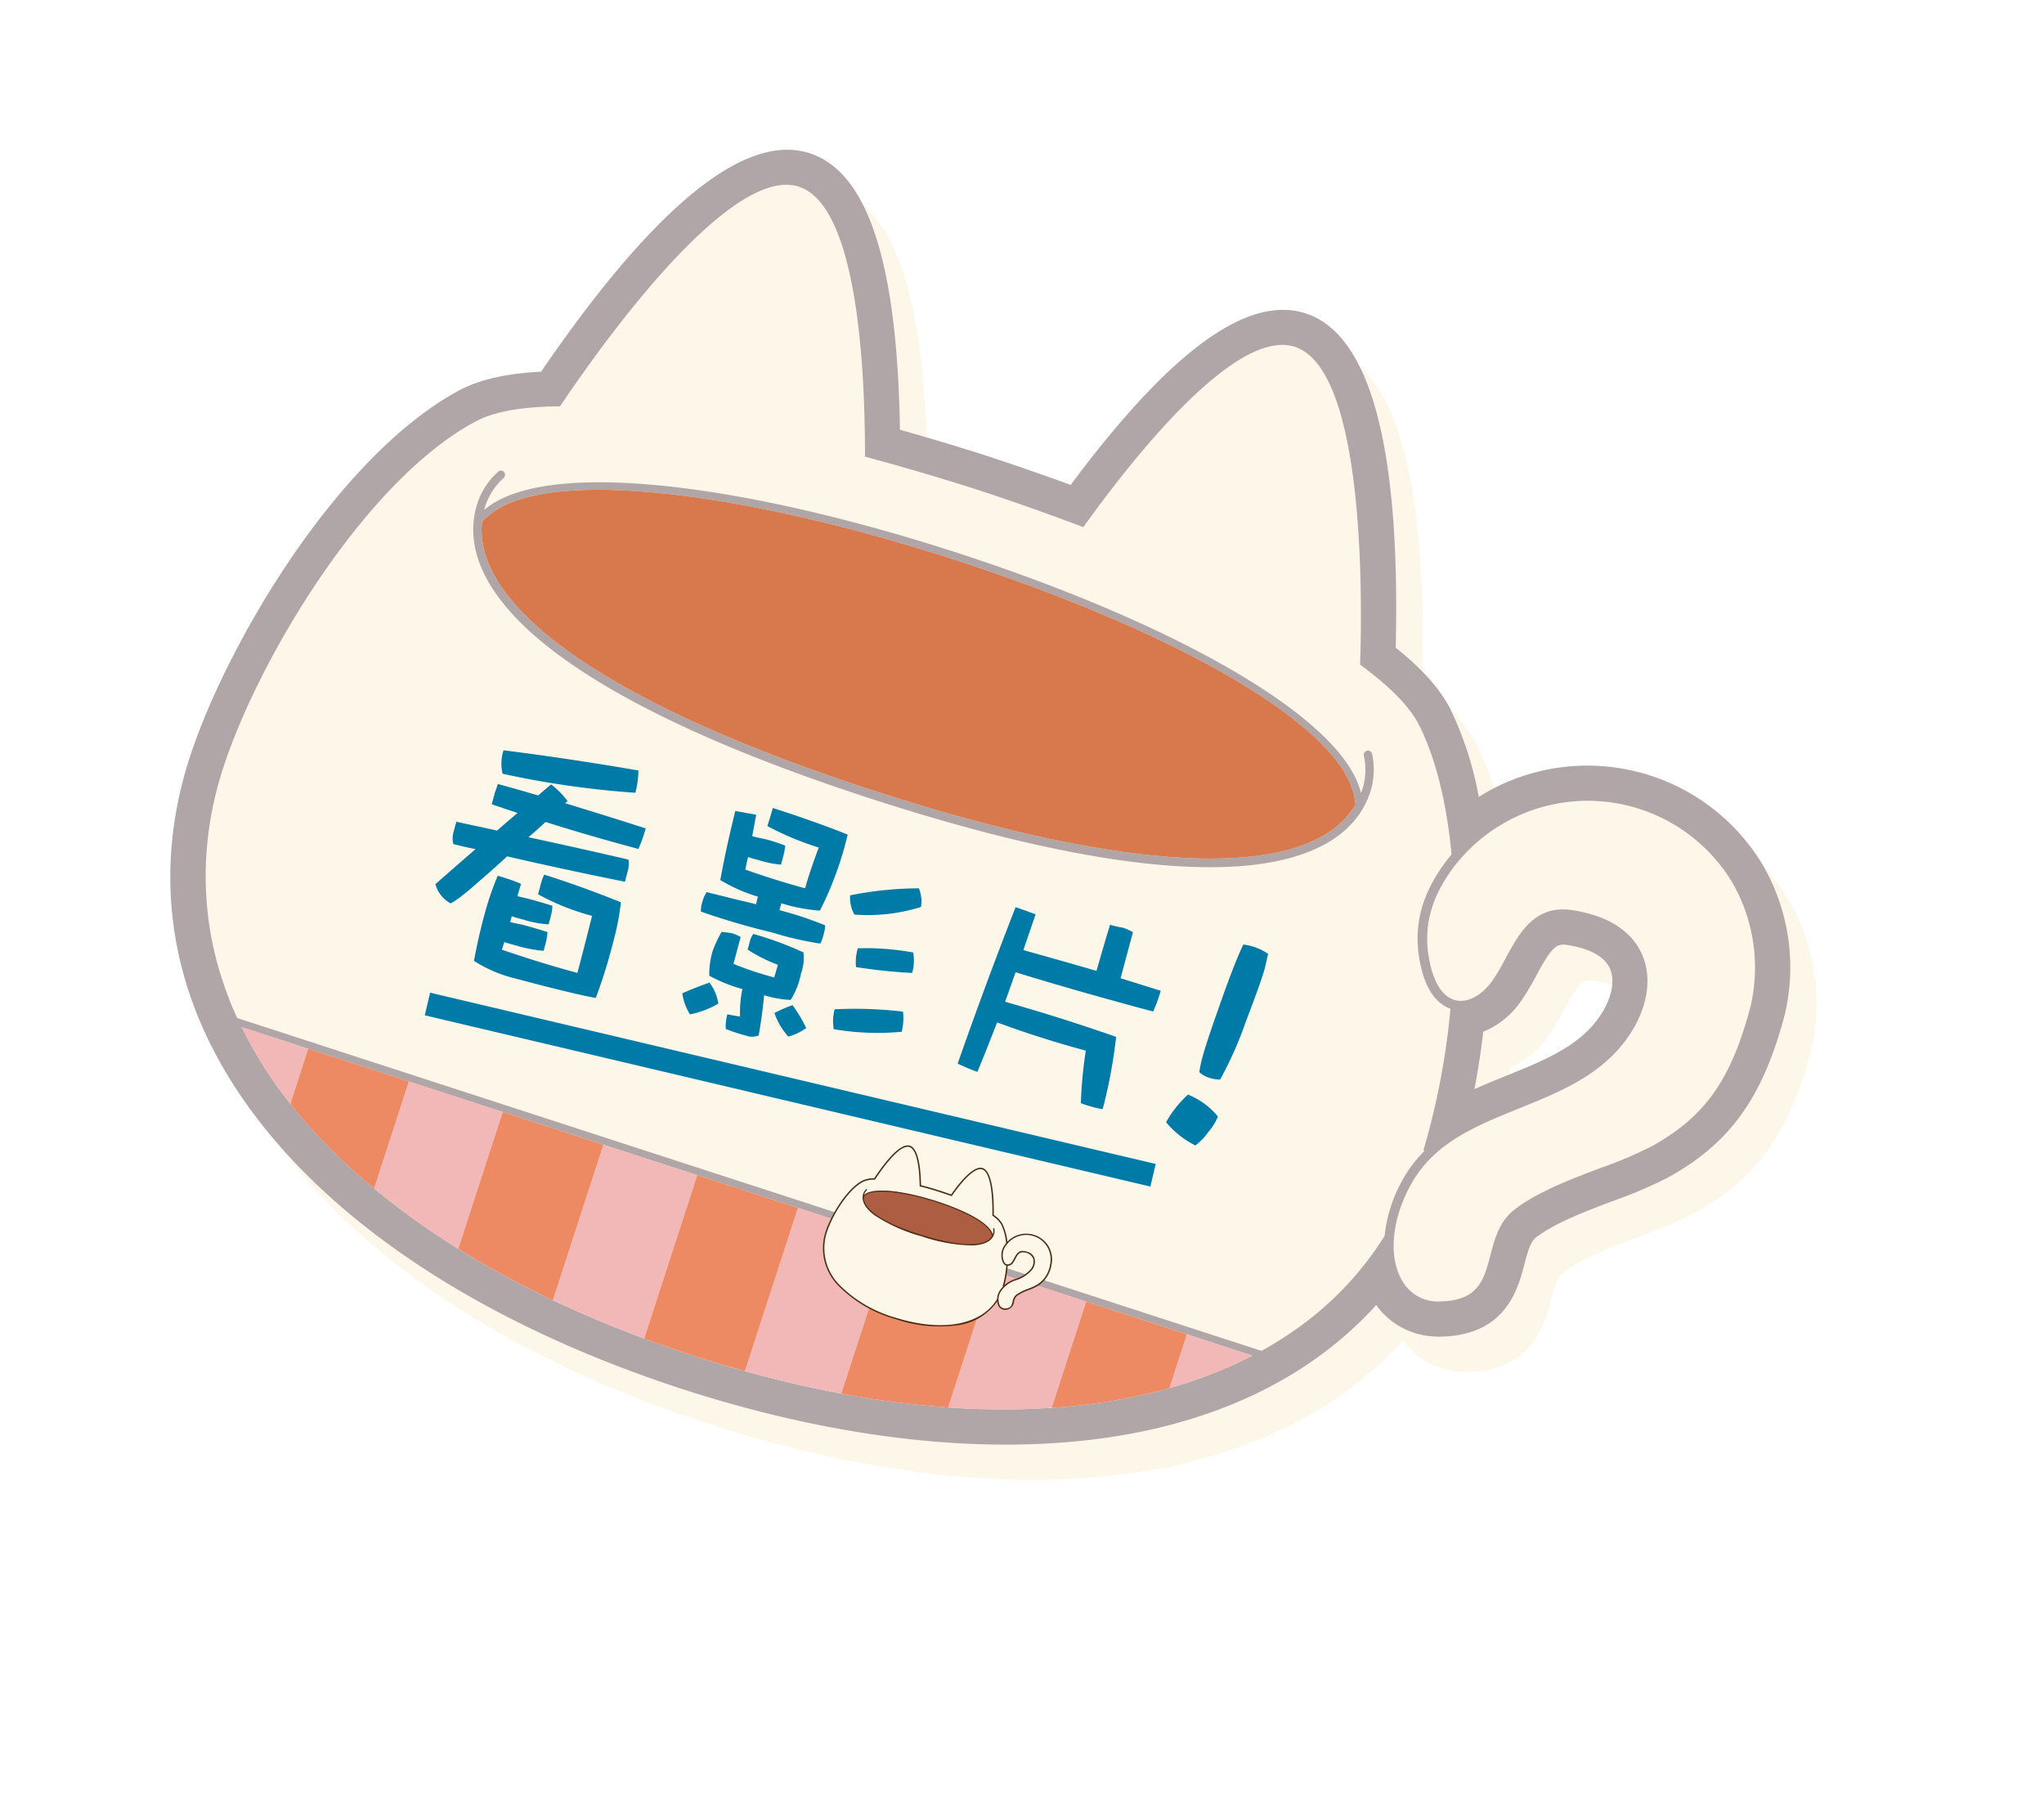 <svg xmlns="http://www.w3.org/2000/svg" xmlns:xlink="http://www.w3.org/1999/xlink" width="263.91" height="232.261" viewBox="0 0 263.91 232.261">
  <defs>
    <filter id="Union_2" x="0" y="0" width="263.91" height="232.261" filterUnits="userSpaceOnUse">
      <feOffset dx="3" dy="6" input="SourceAlpha"/>
      <feGaussianBlur stdDeviation="3" result="blur"/>
      <feFlood flood-opacity="0.271"/>
      <feComposite operator="in" in2="blur"/>
      <feComposite in="SourceGraphic"/>
    </filter>
  </defs>
  <g id="Group_204" data-name="Group 204" transform="translate(-1656.188 -300.037)">
    <g id="Group_202" data-name="Group 202" transform="matrix(0.951, 0.309, -0.309, 0.951, 1028.634, -571.853)">
      <g transform="matrix(0.95, -0.31, 0.31, 0.95, 866.27, 635.29)" filter="url(#Union_2)">
        <path id="Union_2-2" data-name="Union 2" d="M-785.459,414.107c-.057,0-.113,0-.17,0-22.818-.1-42.746-4.694-57.632-13.288-16.816-9.7-26.252-24.066-27.292-41.527-.478-8.031,1.076-19.652,4.055-30.325,3.521-12.612,8.659-22.813,14.467-28.729,2.019-2.054,5.021-3.829,9.152-5.408,7.336-24.9,15.5-37.525,24.266-37.54h.016c7.876,0,15.115,9.934,22.1,30.349,3.481-.142,7.034-.228,10.589-.255.069-.005.138-.008.206-.008l1.566,0a2.141,2.141,0,0,1,.253.01c3.536.013,7.073.086,10.552.216,6.916-20.456,14.127-30.417,22.007-30.435h.017c8.761,0,16.962,12.6,24.388,37.452,4.139,1.562,7.148,3.327,9.17,5.372a43.942,43.942,0,0,1,6.98,9.637,25.6,25.6,0,0,1,18.387-9.407,25.735,25.735,0,0,1,19.163,6.392,26.369,26.369,0,0,1,8.738,17.89c.539,10.794-1.633,17.572-7.747,24.173a56.394,56.394,0,0,1-5.87,5.139c-2.957,2.371-6.289,5.041-8.039,7.57-.529.766-.49,1.948-.383,3.81.193,3.3.551,9.443-7.36,12.2a10.558,10.558,0,0,1-3.443.6h-.017a9.652,9.652,0,0,1-5.751-1.9c-4.954,11.069-14.255,20.241-27.214,26.747-14.359,7.212-32.884,11.1-53.577,11.254l-1.579.007Zm7.484-4.7-.742.031.743-.031c4.39-.191,8.644-.551,12.733-1.088C-769.331,408.852-773.583,409.212-777.974,409.4Zm12.734-1.088v0Zm-65.549-21.067h12.734v0h-26.4v0Zm79.22,18.5q1.64-.408,3.228-.859Q-749.93,405.342-751.569,405.75Zm12.736-4.084v0Zm16.1-8.825a55.4,55.4,0,0,0,6.452-5.593A55.546,55.546,0,0,1-722.732,392.84Zm-132.024-6.915c.108.121.219.239.329.358l-.329-.358c-.315-.35-.63-.7-.932-1.052C-855.386,385.229-855.071,385.575-854.756,385.925Zm-11.268-26.907a44.735,44.735,0,0,0,1.9,10.543c.2.652.419,1.294.649,1.934.038.1.072.194.108.292a42.6,42.6,0,0,0,3.56,7.367c.113.186.229.373.343.56.3.483.616.962.94,1.438.142.206.292.407.436.614q.9,1.268,1.9,2.488-1-1.22-1.9-2.488c-.144-.208-.293-.409-.436-.614-.324-.476-.635-.956-.94-1.439-.114-.187-.23-.373-.343-.56a42.537,42.537,0,0,1-3.56-7.367c-.036-.1-.07-.193-.108-.291-.229-.64-.447-1.283-.649-1.934a44.743,44.743,0,0,1-1.9-10.543c-.052-.886-.079-1.824-.079-2.808C-866.1,357.193-866.076,358.133-866.024,359.018Zm153.883,23.492q.683-.9,1.314-1.832Q-711.458,381.607-712.141,382.51Zm3.871-6.11a43.013,43.013,0,0,1-2.469,4.149,42.993,42.993,0,0,0,2.469-4.148,41.388,41.388,0,0,0,3.46-9.121A41.381,41.381,0,0,1-708.27,376.4Zm32.717-30.818a52.724,52.724,0,0,1-5.4,4.7c-3.182,2.551-6.789,5.443-8.914,8.516-1.444,2.086-1.309,4.41-1.18,6.655.19,3.233.352,6.025-4.326,7.655a6.149,6.149,0,0,1-1.612.342,6.176,6.176,0,0,0,1.612-.341c4.678-1.631,4.516-4.423,4.327-7.655-.13-2.246-.265-4.569,1.179-6.655,2.126-3.073,5.732-5.965,8.914-8.516a52.956,52.956,0,0,0,5.4-4.7c4.662-5.032,6.553-9.85,6.622-17.481C-669,335.733-670.891,340.55-675.554,345.582ZM-698.2,373.389a5.2,5.2,0,0,1-2.2-.94A5.2,5.2,0,0,0-698.2,373.389Zm-2.239-.973-.006,0Zm-.4-.324.063.055-.063-.055-.094-.084Zm-3.965-12.615a16.149,16.149,0,0,1,1.51-4.239A16.125,16.125,0,0,0-704.8,359.477Zm10.735-35.2c-1.311.22-1.742.823-2.5,4.924a31.41,31.41,0,0,1-.862,3.786,10.922,10.922,0,0,1-3.416,5.279c.492,2.508.9,4.99,1.2,7.4,1.132-1.033,2.28-1.993,3.372-2.913,3.808-3.2,7.405-6.217,8.874-10.307,1-2.8.872-5.45-.344-6.9a5.145,5.145,0,0,0-4.066-1.473A13.681,13.681,0,0,0-694.068,324.281Zm-16.453,6.979c1.5,2.893,3.3,4.4,5.048,4.249,1.584-.137,3.011-1.625,3.722-3.884a23.929,23.929,0,0,0,.644-2.808,23.879,23.879,0,0,1-.644,2.807c-.711,2.258-2.138,3.747-3.722,3.883-1.752.155-3.55-1.355-5.047-4.249a13.731,13.731,0,0,1-1.394-4.152A13.737,13.737,0,0,0-710.521,331.26Zm28.335-2.362a9.61,9.61,0,0,0-2.069-6.264A9.612,9.612,0,0,1-682.187,328.9Zm-9.645-9.361a18.118,18.118,0,0,0-2.989.267c-4.778.807-5.538,4.938-6.208,8.581.671-3.642,1.43-7.773,6.209-8.581a18,18,0,0,1,2.988-.267h.04a10.991,10.991,0,0,1,4.8.986,11,11,0,0,0-4.8-.986Zm-20.391-.664a19.032,19.032,0,0,0-1.108,6.106,19.031,19.031,0,0,1,1.108-6.1c.123-.365.265-.736.414-1.106C-711.958,318.138-712.1,318.508-712.223,318.874Zm25.286,1.678Zm-39.182-6.116c.062.1.35.669.53,1.019-.18-.35-.468-.916-.53-1.019Zm-58.591-13.027h.32c28.722,0,53.066,4.588,58.181,12.878-5.114-8.29-29.453-12.879-58.173-12.879Zm108.47,8.576a21.785,21.785,0,0,1,3.541,4.09,21.752,21.752,0,0,0-3.54-4.09,20.825,20.825,0,0,0-2.215-1.727A20.841,20.841,0,0,1-676.24,309.984ZM-844.366,313.5c0,.188.021.373.031.558-.01-.186-.031-.37-.031-.559Zm118.98.329c.007-.183.03-.365.03-.551C-725.356,313.467-725.378,313.649-725.386,313.833Zm0,0c-5.255-8.633-30.209-13.435-59.5-13.379h.5C-755.309,300.454-730.611,305.25-725.386,313.833Zm-118.778-5.014a9.532,9.532,0,0,0-1.282,4.686h0a9.527,9.527,0,0,1,1.282-4.686.561.561,0,0,1,.14-.163A.557.557,0,0,0-844.163,308.819Zm119.885,4.46a9.521,9.521,0,0,0-1.3-4.681A9.521,9.521,0,0,1-724.278,313.279Zm-118.876-4.188a.555.555,0,0,0-.274-.478A.557.557,0,0,1-843.153,309.092Zm116.839-.7a.556.556,0,0,0-.27.442.553.553,0,0,1,.27-.441.534.534,0,0,1,.636.073.539.539,0,0,0-.368-.147A.53.53,0,0,0-726.314,308.395Zm.725.182-.015-.023Zm-.017-.026,0-.005Zm-.012-.014v0Zm-.035-.042-.008-.008Zm-.013-.013-.01-.01ZM-730.7,297.8q-.088-.3-.186-.638Q-730.791,297.5-730.7,297.8Zm-.221-.756c-.022-.073-.043-.147-.066-.221C-730.966,296.9-730.945,296.973-730.923,297.046Zm-.108-.365-.012-.039Zm-.049-.162c-.015-.051-.03-.1-.045-.154C-731.11,296.417-731.1,296.467-731.08,296.518ZM-807,273.949a52.208,52.208,0,0,0-3.39-5.842A52.236,52.236,0,0,1-807,273.949Zm-11.549-12.128h0Zm67.275-.124h0Z" transform="matrix(0.95, 0.31, -0.31, 0.95, 962.64, 28.11)" fill="#fcf7e8" stroke="rgba(0,0,0,0)" stroke-miterlimit="10" stroke-width="1"/>
      </g>
    </g>
    <g id="Group_203" data-name="Group 203">
      <g id="Group_199" data-name="Group 199" transform="matrix(0.951, 0.309, -0.309, 0.951, 831.634, -571.853)">
        <g id="Group_198" data-name="Group 198" transform="translate(1107.202 560.832)">
          <g id="Group_196" data-name="Group 196">
            <g id="Group_192" data-name="Group 192" transform="translate(4.533 4.539)">
              <path id="Path_1975" data-name="Path 1975" d="M1244.757,666.1a5.267,5.267,0,0,0,5.469,1.013c4.678-1.631,4.516-4.422,4.327-7.655-.129-2.246-.264-4.569,1.18-6.655,2.125-3.073,5.732-5.965,8.914-8.516a52.771,52.771,0,0,0,5.4-4.7c5.316-5.737,7.029-11.2,6.546-20.864a22.043,22.043,0,0,0-7.233-14.734,21.787,21.787,0,0,0-34.808,9.286c-1.535,4.521-1.366,8.331.527,11.989,1.5,2.893,3.3,4.4,5.047,4.249,1.584-.137,3.011-1.626,3.722-3.884a27.328,27.328,0,0,0,.723-3.239c.67-3.643,1.43-7.774,6.208-8.581a18.052,18.052,0,0,1,2.989-.267c4.027-.01,6.315,1.592,7.576,3.1,2.28,2.726,2.7,6.966,1.132,11.344-1.88,5.247-6.122,8.807-10.223,12.251-4.647,3.9-9.033,7.583-10.242,13.494C1240.959,658.868,1242.039,663.722,1244.757,666.1Z" transform="translate(-1079.493 -555.704)" fill="#fcf7e8"/>
              <path id="Path_1976" data-name="Path 1976" d="M1112.794,672.312c.2.651.419,1.294.649,1.934.038.1.072.193.108.291a42.55,42.55,0,0,0,3.56,7.367c.113.187.229.373.343.56.3.483.616.963.94,1.439.142.206.291.407.435.614.6.845,1.234,1.675,1.9,2.488.169.206.329.417.5.62.3.355.618.7.933,1.052.132.144.266.291.4.437H1261.52a46.612,46.612,0,0,0,4.57-5.684,42.94,42.94,0,0,0,2.557-4.278,41.358,41.358,0,0,0,3.459-9.121,18.64,18.64,0,0,1,.008-7.8,16.112,16.112,0,0,1,1.51-4.239l-.167,0a95.632,95.632,0,0,0-2.33-18.484c-1.407-.029-3.709-.821-5.834-4.928-2.06-3.977-2.251-8.093-.6-12.954.123-.365.265-.736.414-1.106-2.745-6.313-5.827-11.226-9.16-14.595-1.791-1.811-4.934-3.478-9.335-4.955l-.309-.105-.09-.311c-2.454-8.476-11.187-36.123-20.609-36.105-7.781.014-15.014,18.88-18.63,30.123l-.147.454-.473-.023c-4.637-.218-9.4-.334-14.168-.341h-.342c-4.764.025-9.53.157-14.166.4l-.473.023-.147-.452c-3.66-11.231-10.964-30.069-18.746-30.055-9.42.02-18.052,27.7-20.471,36.184l-.092.311-.309.106c-4.4,1.492-7.532,3.172-9.317,4.99-11.821,12.037-18.1,40.974-17.232,55.606a44.777,44.777,0,0,0,1.9,10.543Zm19.961-60.741a.539.539,0,0,1,.736-.206.558.558,0,0,1,.2.751,8.393,8.393,0,0,0-1.142,4.139c0,.188.021.373.031.559,5.214-8.653,30.126-13.553,59.449-13.607,29.29-.056,54.245,4.746,59.5,13.379.008-.183.03-.365.03-.551a8.4,8.4,0,0,0-1.157-4.136.555.555,0,0,1,.2-.751.536.536,0,0,1,.738.2,9.521,9.521,0,0,1,1.3,4.681c.013,6.379-5.206,11.619-15.088,15.151-10.4,3.717-25.69,5.62-45.457,5.656s-35.068-1.809-45.478-5.487c-9.9-3.5-15.132-8.715-15.144-15.094A9.518,9.518,0,0,1,1132.755,611.571Z" transform="translate(-1110.813 -564.448)" fill="#fcf7e8"/>
            </g>
            <g id="Group_193" data-name="Group 193">
              <path id="Path_1977" data-name="Path 1977" d="M1313.364,628.168a26.37,26.37,0,0,0-8.738-17.89,26.39,26.39,0,0,0-37.55,3.015,43.93,43.93,0,0,0-6.98-9.638c-2.022-2.045-5.031-3.81-9.17-5.371-7.426-24.854-15.627-37.452-24.388-37.452h-.018c-7.879.018-15.091,9.979-22.006,30.435-3.48-.129-7.017-.2-10.553-.216a2.092,2.092,0,0,0-.252-.01l-1.566,0c-.068,0-.137,0-.206.008-3.555.028-7.107.113-10.588.255-6.99-20.414-14.23-30.349-22.105-30.349h-.016c-8.768.015-16.93,12.643-24.265,37.54-4.131,1.579-7.134,3.354-9.152,5.408-5.808,5.916-10.946,16.118-14.467,28.729-2.979,10.672-4.533,22.294-4.054,30.325,1.039,17.461,10.475,31.823,27.292,41.527,14.886,8.594,34.813,13.185,57.632,13.288.057,0,.113.005.169.005h.005l1.578-.007c20.693-.152,39.218-4.042,53.577-11.254,12.959-6.506,22.261-15.678,27.214-26.747a9.655,9.655,0,0,0,5.752,1.9h.016a10.6,10.6,0,0,0,3.443-.6c7.911-2.763,7.553-8.9,7.36-12.2-.108-1.863-.147-3.044.383-3.81,1.75-2.529,5.081-5.2,8.039-7.57a56.273,56.273,0,0,0,5.87-5.139C1311.731,645.739,1313.9,638.962,1313.364,628.168Zm-60.687,70.056a74.347,74.347,0,0,1-13.671,7.115,96.045,96.045,0,0,1-9.507,3.226q-1.589.45-3.229.859a123.06,123.06,0,0,1-13.671,2.565c-4.09.537-8.343.9-12.734,1.088-2.153.1-4.331.157-6.549.164H1193c-2.3,0-4.568-.056-6.808-.149-4.376-.182-8.63-.532-12.735-1.062-.163-.021-.33-.036-.492-.059q-3.811-.5-7.446-1.209c-1.953-.377-3.859-.808-5.734-1.269a97.859,97.859,0,0,1-12.735-4.046,77.922,77.922,0,0,1-10.2-4.887c-1.2-.693-2.349-1.418-3.466-2.161a54.916,54.916,0,0,1-9.041-7.478h137.219A56.512,56.512,0,0,1,1252.677,698.224Zm20.352-27.271a41.357,41.357,0,0,1-3.459,9.121,42.94,42.94,0,0,1-2.557,4.278,46.53,46.53,0,0,1-4.521,5.627H1123.434c-.118-.125-.236-.252-.35-.38-.315-.35-.63-.7-.933-1.052-.173-.2-.333-.414-.5-.62-.664-.813-1.3-1.643-1.9-2.488-.144-.207-.294-.408-.435-.614-.324-.476-.635-.955-.94-1.438-.114-.187-.23-.373-.343-.56a42.55,42.55,0,0,1-3.56-7.367c-.036-.1-.07-.193-.108-.291-.23-.64-.448-1.283-.649-1.934a44.779,44.779,0,0,1-1.9-10.543c-.87-14.631,5.411-43.569,17.232-55.606,1.785-1.818,4.921-3.5,9.317-4.99l.309-.105.092-.311c2.419-8.486,11.051-36.164,20.471-36.184,7.783-.014,15.086,18.824,18.746,30.055l.147.452.473-.023c4.636-.238,9.4-.37,14.166-.4h.342c4.764.008,9.531.123,14.168.341l.473.023.147-.454c3.616-11.242,10.849-30.109,18.63-30.123,9.422-.017,18.155,27.63,20.609,36.105l.09.311.309.105c4.4,1.476,7.544,3.143,9.335,4.955,3.333,3.369,6.414,8.282,9.16,14.595-.149.37-.291.74-.414,1.106-1.652,4.862-1.461,8.978.6,12.954,2.125,4.107,4.427,4.9,5.834,4.928a95.632,95.632,0,0,1,2.33,18.484l.167,0a16.112,16.112,0,0,0-1.51,4.239A18.64,18.64,0,0,0,1273.029,670.954Zm29.258-21.7a52.771,52.771,0,0,1-5.4,4.7c-3.182,2.551-6.789,5.443-8.914,8.516-1.444,2.086-1.309,4.41-1.18,6.655.189,3.232.351,6.024-4.327,7.655a5.267,5.267,0,0,1-5.469-1.013c-2.719-2.377-3.8-7.232-2.749-12.368,1.209-5.911,5.595-9.594,10.242-13.494,4.1-3.444,8.343-7,10.223-12.251,1.572-4.378,1.147-8.617-1.132-11.344-1.26-1.505-3.549-3.107-7.576-3.1a18.052,18.052,0,0,0-2.989.267c-4.779.807-5.538,4.938-6.208,8.581a27.325,27.325,0,0,1-.723,3.239c-.71,2.258-2.138,3.747-3.722,3.884-1.752.154-3.55-1.356-5.047-4.249-1.893-3.658-2.062-7.468-.527-11.989a21.787,21.787,0,0,1,34.808-9.286,22.043,22.043,0,0,1,7.233,14.734C1309.316,638.06,1307.6,643.52,1302.286,649.257ZM1277,641.943a10.925,10.925,0,0,0,3.416-5.278,31.6,31.6,0,0,0,.862-3.786c.753-4.1,1.184-4.7,2.5-4.924,2.106-.359,4.918-.424,6.333,1.267,1.216,1.452,1.346,4.1.344,6.9-1.469,4.09-5.066,7.11-8.873,10.307-1.093.92-2.241,1.88-3.373,2.913C1277.9,646.933,1277.49,644.452,1277,641.943Z" transform="translate(-1107.202 -560.832)" fill="#b0a5a7"/>
              <path id="Path_1978" data-name="Path 1978" d="M1246.4,603.265a.555.555,0,0,0-.2.751,8.4,8.4,0,0,1,1.157,4.136c0,.186-.022.368-.03.551-5.255-8.632-30.209-13.435-59.5-13.379-29.323.054-54.235,4.955-59.449,13.607-.01-.186-.031-.37-.031-.559a8.393,8.393,0,0,1,1.142-4.139.558.558,0,0,0-.2-.751.539.539,0,0,0-.736.206,9.518,9.518,0,0,0-1.282,4.686c.011,6.379,5.248,11.6,15.144,15.094,10.41,3.678,25.71,5.523,45.478,5.487s35.06-1.939,45.457-5.656c9.883-3.532,15.1-8.772,15.088-15.151a9.521,9.521,0,0,0-1.3-4.681A.536.536,0,0,0,1246.4,603.265Zm-58.509,24.593c-35.6.066-56.919-6.227-59.31-17.358a2.731,2.731,0,0,1,.406-.774c.046-.067.08-.121.1-.154,4.766-8.341,30.023-13.239,58.745-13.293,29.108-.054,53.822,4.594,58.764,13.026.062.1.35.669.53,1.019C1244.73,621.435,1223.449,627.792,1187.892,627.858Z" transform="translate(-1102.079 -552.027)" fill="#b0a5a7"/>
            </g>
            <path id="Path_1979" data-name="Path 1979" d="M1187.626,627.664c35.557-.067,56.837-6.423,59.235-17.535-.18-.35-.468-.916-.53-1.019-4.942-8.432-29.656-13.08-58.764-13.026-28.722.054-53.979,4.952-58.745,13.293-.02.034-.054.088-.1.154a2.731,2.731,0,0,0-.406.774C1130.707,621.437,1152.022,627.731,1187.626,627.664Z" transform="translate(-1101.812 -551.833)" fill="#d7794c"/>
            <g id="Group_194" data-name="Group 194" transform="translate(17.138 130.089)">
              <path id="Path_1980" data-name="Path 1980" d="M1202.057,664.467v18.5q1.64-.409,3.229-.859a95.982,95.982,0,0,0,9.507-3.226V664.467Z" transform="translate(-1100.127 -664.467)" fill="#f1b8b7"/>
              <path id="Path_1981" data-name="Path 1981" d="M1159.984,664.467v21.109c4.1.53,8.359.88,12.735,1.062V664.467Z" transform="translate(-1110.867 -664.467)" fill="#f1b8b7"/>
              <path id="Path_1982" data-name="Path 1982" d="M1138.947,664.467v14.526a97.878,97.878,0,0,0,12.735,4.046V664.467Z" transform="translate(-1116.237 -664.467)" fill="#f1b8b7"/>
              <path id="Path_1983" data-name="Path 1983" d="M1223.094,671.77a56.506,56.506,0,0,0,8.882-7.3h-8.882Z" transform="translate(-1094.757 -664.467)" fill="#f1b8b7"/>
              <path id="Path_1984" data-name="Path 1984" d="M1120.855,664.467a54.91,54.91,0,0,0,9.041,7.478v-7.478Z" transform="translate(-1120.855 -664.467)" fill="#f1b8b7"/>
              <path id="Path_1985" data-name="Path 1985" d="M1181.022,664.467v22.156c4.391-.191,8.644-.551,12.734-1.088V664.467Z" transform="translate(-1105.496 -664.467)" fill="#f1b8b7"/>
            </g>
            <g id="Group_195" data-name="Group 195" transform="translate(26.179 130.089)">
              <path id="Path_1986" data-name="Path 1986" d="M1128.057,664.467v7.478c1.117.743,2.264,1.469,3.466,2.161a77.923,77.923,0,0,0,10.2,4.887V664.467Z" transform="translate(-1128.057 -664.467)" fill="#ed8a63"/>
              <path id="Path_1987" data-name="Path 1987" d="M1149.092,664.467v18.572c1.875.461,3.781.892,5.734,1.269q3.634.7,7.446,1.209c.162.023.329.038.492.059V664.467Z" transform="translate(-1122.688 -664.467)" fill="#ed8a63"/>
              <path id="Path_1988" data-name="Path 1988" d="M1170.129,664.467v22.171c2.24.093,4.5.149,6.809.149h.316c2.218-.008,4.4-.069,6.549-.164V664.467Z" transform="translate(-1117.317 -664.467)" fill="#ed8a63"/>
              <path id="Path_1989" data-name="Path 1989" d="M1191.166,664.467v21.067a123.009,123.009,0,0,0,13.671-2.565v-18.5Z" transform="translate(-1111.948 -664.467)" fill="#ed8a63"/>
              <path id="Path_1990" data-name="Path 1990" d="M1212.2,664.467v14.418a74.339,74.339,0,0,0,13.671-7.115v-7.3Z" transform="translate(-1106.577 -664.467)" fill="#ed8a63"/>
            </g>
          </g>
          <g id="Group_197" data-name="Group 197" transform="translate(97.008 117.823)">
            <path id="Path_1991" data-name="Path 1991" d="M1205.789,660.783a3.677,3.677,0,0,0-1.41-.726c-.422-1.377-1.749-5.315-3.173-5.291-1.186.018-2.213,2.773-2.743,4.5-.679-.024-1.376-.029-2.072-.021h0a.1.1,0,0,0-.026,0h-.025c-.7.013-1.39.041-2.071.085-.584-1.708-1.7-4.427-2.886-4.408-1.427.023-2.623,4-3,5.391a3.585,3.585,0,0,0-1.385.773c-1.667,1.745-2.591,5.955-2.425,8.222.368,4.98,5.7,7.385,12.051,7.294h.046v0c6.355-.113,11.6-2.693,11.807-7.681C1208.572,666.653,1207.51,662.476,1205.789,660.783Z" transform="translate(-1184.465 -654.676)" fill="#fcf7e8"/>
            <path id="Path_1992" data-name="Path 1992" d="M1203.509,660.51c-1.487-.8-4.406-1.106-7.757-1.049s-6.259.453-7.72,1.3a2.76,2.76,0,0,0-.983.961c.334,1.59,3.18,2.588,8.779,2.5,5.572-.09,8.385-1.17,8.692-2.758C1204.546,661.137,1203.509,660.51,1203.509,660.51Z" transform="translate(-1183.828 -653.48)" fill="#ac5d42"/>
            <path id="Path_1993" data-name="Path 1993" d="M1206.665,663.988c.375-1.1-.113-2.207-1.636-1.927-.836.152-.73,1.052-.916,1.677-.211.7-1.028,1.126-1.45-.018a2.568,2.568,0,0,1-.108-1.821,3.25,3.25,0,0,1,6.325.731,3.728,3.728,0,0,1-.934,3.126,19.864,19.864,0,0,0-2.054,1.949c-.478.717.409,1.687-.817,2.135-.892.326-1.6-.7-1.348-2.04C1204.049,666.109,1206.12,665.575,1206.665,663.988Z" transform="translate(-1179.901 -653.426)" fill="#fcf7e8"/>
            <path id="Path_1994" data-name="Path 1994" d="M1203.622,666.205a14.013,14.013,0,0,0-.39-2.744l.177-.042a14.178,14.178,0,0,1,.4,2.781Z" transform="translate(-1179.697 -652.468)" fill="#4c2c14"/>
            <path id="Path_1995" data-name="Path 1995" d="M1196.689,676.716h-.134a16.648,16.648,0,0,1-8.226-1.757,6.9,6.9,0,0,1-3.827-5.622c-.159-2.167.713-6.475,2.449-8.291a3.6,3.6,0,0,1,1.376-.777c.451-1.658,1.625-5.391,3.072-5.414,1.178-.019,2.251,2.369,2.952,4.406.628-.041,1.272-.069,1.917-.082h.116l.115,0h0c.644-.008,1.289,0,1.917.019.635-2.059,1.633-4.481,2.807-4.5,1.45-.024,2.744,3.668,3.249,5.311a3.622,3.622,0,0,1,1.4.733,7.247,7.247,0,0,1,1.421,2.2l-.166.075a7.011,7.011,0,0,0-1.383-2.145,3.544,3.544,0,0,0-1.373-.705l-.047-.013-.012-.046c-.377-1.234-1.711-5.252-3.084-5.227-1.137.016-2.153,2.787-2.657,4.435l-.021.067-.069,0c-.677-.023-1.373-.028-2.07-.02l-.031,0h-.018c-.7.013-1.39.041-2.066.085l-.069.005-.024-.065c-.557-1.631-1.663-4.367-2.8-4.347-1.373.021-2.577,4.08-2.912,5.325l-.013.044-.044.018a3.544,3.544,0,0,0-1.351.747c-1.7,1.782-2.557,6.019-2.4,8.155a6.731,6.731,0,0,0,3.733,5.477,16.575,16.575,0,0,0,8.223,1.734h.034l.013,0c6.25-.113,10.677-2.552,11.555-6.365l.177.043a7.343,7.343,0,0,1-4.051,4.8,17.438,17.438,0,0,1-7.588,1.7h0Z" transform="translate(-1184.483 -654.695)" fill="#4c2c14"/>
            <path id="Path_1996" data-name="Path 1996" d="M1204.47,661.507c-.013-.024-.085-.164-.1-.183-.741-1.221-4.357-1.849-8.609-1.78-4.192.068-7.869.836-8.546,2.064a.091.091,0,0,0-.015.023.338.338,0,0,0-.067.144l-.134-.015a.447.447,0,0,1,.088-.208l.007-.012c.712-1.287,4.357-2.064,8.664-2.135s7.964.586,8.727,1.846c.016.024.093.175.105.193Z" transform="translate(-1183.84 -653.494)" fill="#4c2c14"/>
            <path id="Path_1997" data-name="Path 1997" d="M1195.854,664.1a20.962,20.962,0,0,1-6.652-.706c-1.451-.491-2.228-1.24-2.243-2.173a1.385,1.385,0,0,1,.18-.685.076.076,0,0,1,.1-.033.081.081,0,0,1,.033.11,1.2,1.2,0,0,0-.157.6c.029,1.82,3.212,2.811,8.733,2.722s8.669-1.184,8.64-3a1.218,1.218,0,0,0-.177-.6.082.082,0,0,1,.028-.11.079.079,0,0,1,.108.03,1.387,1.387,0,0,1,.2.679c.017.931-.736,1.706-2.17,2.243A20.938,20.938,0,0,1,1195.854,664.1Z" transform="translate(-1183.851 -653.285)" fill="#4c2c14"/>
            <path id="Path_1998" data-name="Path 1998" d="M1204.785,670.01a.946.946,0,0,1-.635-.235,2.111,2.111,0,0,1-.49-1.973,3.824,3.824,0,0,1,1.526-2.094,4.276,4.276,0,0,0,1.415-1.731,1.513,1.513,0,0,0-.154-1.479,1.4,1.4,0,0,0-1.377-.331c-.572.106-.655.6-.743,1.118a4.816,4.816,0,0,1-.105.5.887.887,0,0,1-.689.7c-.193.02-.571-.044-.924-.7a2.284,2.284,0,0,1-.115-1.89,3.364,3.364,0,0,1,5.355-1.51,3.363,3.363,0,0,1,1.147,2.259,3.849,3.849,0,0,1-.956,3.195,8.154,8.154,0,0,1-.8.717,6.589,6.589,0,0,0-1.248,1.22,1.307,1.307,0,0,0-.128.861,1.141,1.141,0,0,1-1.078,1.377Zm.687-8.065a1.366,1.366,0,0,1,1.113.436,1.687,1.687,0,0,1,.188,1.656h0a4.412,4.412,0,0,1-1.469,1.809,3.644,3.644,0,0,0-1.466,1.991,1.926,1.926,0,0,0,.427,1.8.771.771,0,0,0,.8.137c.679-.247.649-.654.615-1.125a1.439,1.439,0,0,1,.159-.977,6.76,6.76,0,0,1,1.282-1.263,7.637,7.637,0,0,0,.779-.7,3.642,3.642,0,0,0,.91-3.06,3.217,3.217,0,0,0-1.086-2.135,3.18,3.18,0,0,0-5.063,1.43,2.113,2.113,0,0,0,.1,1.747c.225.419.49.635.745.611a.725.725,0,0,0,.537-.576,4.606,4.606,0,0,0,.1-.473c.092-.535.192-1.139.887-1.265A2.6,2.6,0,0,1,1205.472,661.945Zm1.216,2.061Z" transform="translate(-1179.924 -653.444)" fill="#4c2c14"/>
          </g>
        </g>
        <path id="Path_2004" data-name="Path 2004" d="M1715.629,206.891l93.293,23.742" transform="translate(-543.283 1043.604) rotate(-19)" fill="none" stroke="#007aa7" stroke-width="3"/>
      </g>
      <g id="Group_200" data-name="Group 200" transform="matrix(0.966, 0.259, -0.259, 0.966, 634.552, 422.04)">
        <path id="Path_2000" data-name="Path 2000" d="M1048.774-301.192c.406-.59.813-1.217,1.256-1.808a11.849,11.849,0,0,1,2.583,1.514,1.621,1.621,0,0,1-.221.368c3.4.111,7.05.259,10.889.444a19.024,19.024,0,0,1-.222,2.805c-4.208,0-8.379-.074-12.475-.259-.554.886-1.108,1.7-1.625,2.473,4.429-.221,8.859-.406,13.214-.554a3.763,3.763,0,0,1,.3,1.292v1.588c-5.2.332-10.372.59-15.539.775-1.07,1.7-2.03,3.137-2.842,4.319-.48.738-.923,1.4-1.366,1.956a9.813,9.813,0,0,1-1.255,1.476,4,4,0,0,1-2.546-1.882c.774-1.181,2.066-3.1,3.838-5.721-1.034.073-1.993.11-2.953.11a3.167,3.167,0,0,1-.369-1.513v-1.366c1.809-.074,3.617-.184,5.389-.258.628-.96,1.292-1.92,1.956-2.879-1.181-.074-2.362-.148-3.506-.222v-1.587c.037-.369.073-.775.073-1.144C1045.084-301.265,1046.892-301.228,1048.774-301.192Zm12.033-3.58a117.6,117.6,0,0,1-17.2,2.067,5.641,5.641,0,0,1-.664-2.953q8.415-1.163,17.495-1.993A12.277,12.277,0,0,1,1060.807-304.772Zm1.846,14.137a29.642,29.642,0,0,1,.369,4.651,69.439,69.439,0,0,1-.295,8.121c-1.7.147-5.278.258-10.741.258a17.375,17.375,0,0,1-5.685-.812,69.116,69.116,0,0,1-.221-7.493,37.781,37.781,0,0,1,.333-3.913,25.036,25.036,0,0,1,3.174.222c0,.59-.038,1.144-.038,1.66.481,0,1.071-.036,1.736-.036,1.255,0,2.214.036,2.952.074a6.54,6.54,0,0,1,.148,1.292v1.144a13.505,13.505,0,0,1-3.212.258c-.664,0-1.217,0-1.661-.037v.775c.444,0,1-.036,1.588-.074,1.44,0,2.583.038,3.4.074a7.3,7.3,0,0,1,.147,1.329V-282a17.569,17.569,0,0,1-3.654.259c-.627,0-1.144,0-1.55-.037,0,.369-.037.7-.037,1.033,3.765.259,7.161.369,10.188.369,0-2.509-.038-5.056-.075-7.6a30.823,30.823,0,0,1-7.456-.886v-1.4a6.251,6.251,0,0,1,.112-1.255C1055.493-291.373,1059-291.078,1062.653-290.635Z" fill="#007aa7"/>
        <path id="Path_2001" data-name="Path 2001" d="M1088.677-306.654a44.194,44.194,0,0,1-.922,10.409,22.01,22.01,0,0,1-5.057.369v.923a44.829,44.829,0,0,1,6.2.369,4.358,4.358,0,0,1,.11,1.181,4.644,4.644,0,0,1-.11,1.255,42.328,42.328,0,0,1-6.349.221,93.92,93.92,0,0,1-9.6-.221,3.875,3.875,0,0,1-.148-1.255,3.942,3.942,0,0,1,.222-1.366c2.067-.037,4.245-.074,6.57-.148a8.966,8.966,0,0,1-.037-1,20.853,20.853,0,0,1-5.241-.812c-.222-2.51-.369-5.574-.443-9.117.922-.074,1.845-.148,2.731-.222.074.96.148,1.883.222,2.806.516,0,1.144-.038,1.883-.074a21.685,21.685,0,0,1,2.546.147,7.434,7.434,0,0,1,.111,1.329v1.182a13.47,13.47,0,0,1-2.805.184c-.628,0-1.144,0-1.551-.037,0,.59.037,1.144.075,1.661q4.317.332,8.083.332,0-2.049.332-5.536a37.749,37.749,0,0,1-7.123-.96c.036-.849.073-1.661.073-2.436C1082.217-307.282,1085.614-307.024,1088.677-306.654Zm-10.482,25.395a11.554,11.554,0,0,1-3.175,2.288,6.882,6.882,0,0,1-1.661-2.362c.886-.738,1.92-1.477,3.027-2.252A6.012,6.012,0,0,1,1078.195-281.259Zm8.9-9.228a5.8,5.8,0,0,1,.406,2.694,10.2,10.2,0,0,1-.406,3.655,13.028,13.028,0,0,1-3.469.3q.443,2.6.664,5.2a2.262,2.262,0,0,1-1.587.443,22.741,22.741,0,0,1-2.732-.147,5.883,5.883,0,0,1-.295-1.883c.553-.037,1.107-.074,1.661-.148a14.564,14.564,0,0,1-.627-3.506,19.781,19.781,0,0,1-4.577-.554,10.759,10.759,0,0,1-.407-3.137,15.257,15.257,0,0,1,.481-2.732c.332-.074.737-.11,1.218-.184a4.647,4.647,0,0,1,1.329.184v3.581a41.388,41.388,0,0,0,5.536.332c0-.517.037-1.107.037-1.7a19.521,19.521,0,0,1-4.282-.886v-1.218a2.762,2.762,0,0,1,.184-.923A44.243,44.243,0,0,1,1087.09-290.487Zm2.879,9.338a6.9,6.9,0,0,1-1.956,1.661,8.845,8.845,0,0,1-2.51-2.473,16.475,16.475,0,0,1,1.993-1.587A18.95,18.95,0,0,1,1089.969-281.149Zm10.261-18.935a22.945,22.945,0,0,1-8.046,3.174,4.47,4.47,0,0,1-1.181-2.251,45.723,45.723,0,0,1,8.341-3.175A4.389,4.389,0,0,1,1100.23-300.084Zm1.773,16.2a33.261,33.261,0,0,1-8.564,1.956,5.923,5.923,0,0,1-.554-2.51,52.73,52.73,0,0,1,8.6-1.993A7.274,7.274,0,0,1,1102-283.88Zm-.665-7.678a69.04,69.04,0,0,1-7.2,1.145,6.419,6.419,0,0,1-.406-2.4,33.855,33.855,0,0,1,7.05-1.328A5.783,5.783,0,0,1,1101.338-291.558Z" fill="#007aa7"/>
        <path id="Path_2002" data-name="Path 2002" d="M1113.888-291.078c5.094.074,10.114.3,15.023.665a65.355,65.355,0,0,1,.738,9.449,6.546,6.546,0,0,1-1.291.074,14.663,14.663,0,0,1-1.625-.074,54.24,54.24,0,0,1-1.143-6.718c-3.987,0-7.973-.184-12-.553-.258,2.325-.516,4.613-.812,6.828-.96-.074-1.882-.222-2.732-.369.554-7.382,1.219-14.506,1.994-21.445,1,.073,1.92.147,2.731.221q-.165,2.492-.332,4.872c3.322.037,6.57.074,9.818.148.038-2.141.075-4.208.148-6.2a14.821,14.821,0,0,0,1.735-.074,9.171,9.171,0,0,1,1.365.222v6.164q2.769.109,5.426.221a18.042,18.042,0,0,1-.258,2.842c-6.275,0-12.4-.074-18.456-.3C1114.11-293.7,1114-292.37,1113.888-291.078Z" fill="#007aa7"/>
        <path id="Path_2003" data-name="Path 2003" d="M1143.565-281.591a7.186,7.186,0,0,1-1.143,2.066,11.6,11.6,0,0,1-4.43-1.919,14.29,14.29,0,0,1,1.808-4.171,9.548,9.548,0,0,1,4.467,1.735A7.063,7.063,0,0,1,1143.565-281.591Zm1.034-15.319a49.828,49.828,0,0,1-1.292,8.342,4.268,4.268,0,0,1-1.033.148,3.578,3.578,0,0,1-1.809-.369,15.331,15.331,0,0,1-.111-1.993c0-1.108.111-3.286.369-6.534.295-3.949.591-6.9.96-8.858a7.068,7.068,0,0,1,3.4.332c.037.886.074,1.55.074,1.919C1145.153-302.816,1144.968-300.453,1144.6-296.91Z" fill="#007aa7"/>
      </g>
    </g>
  </g>
</svg>

